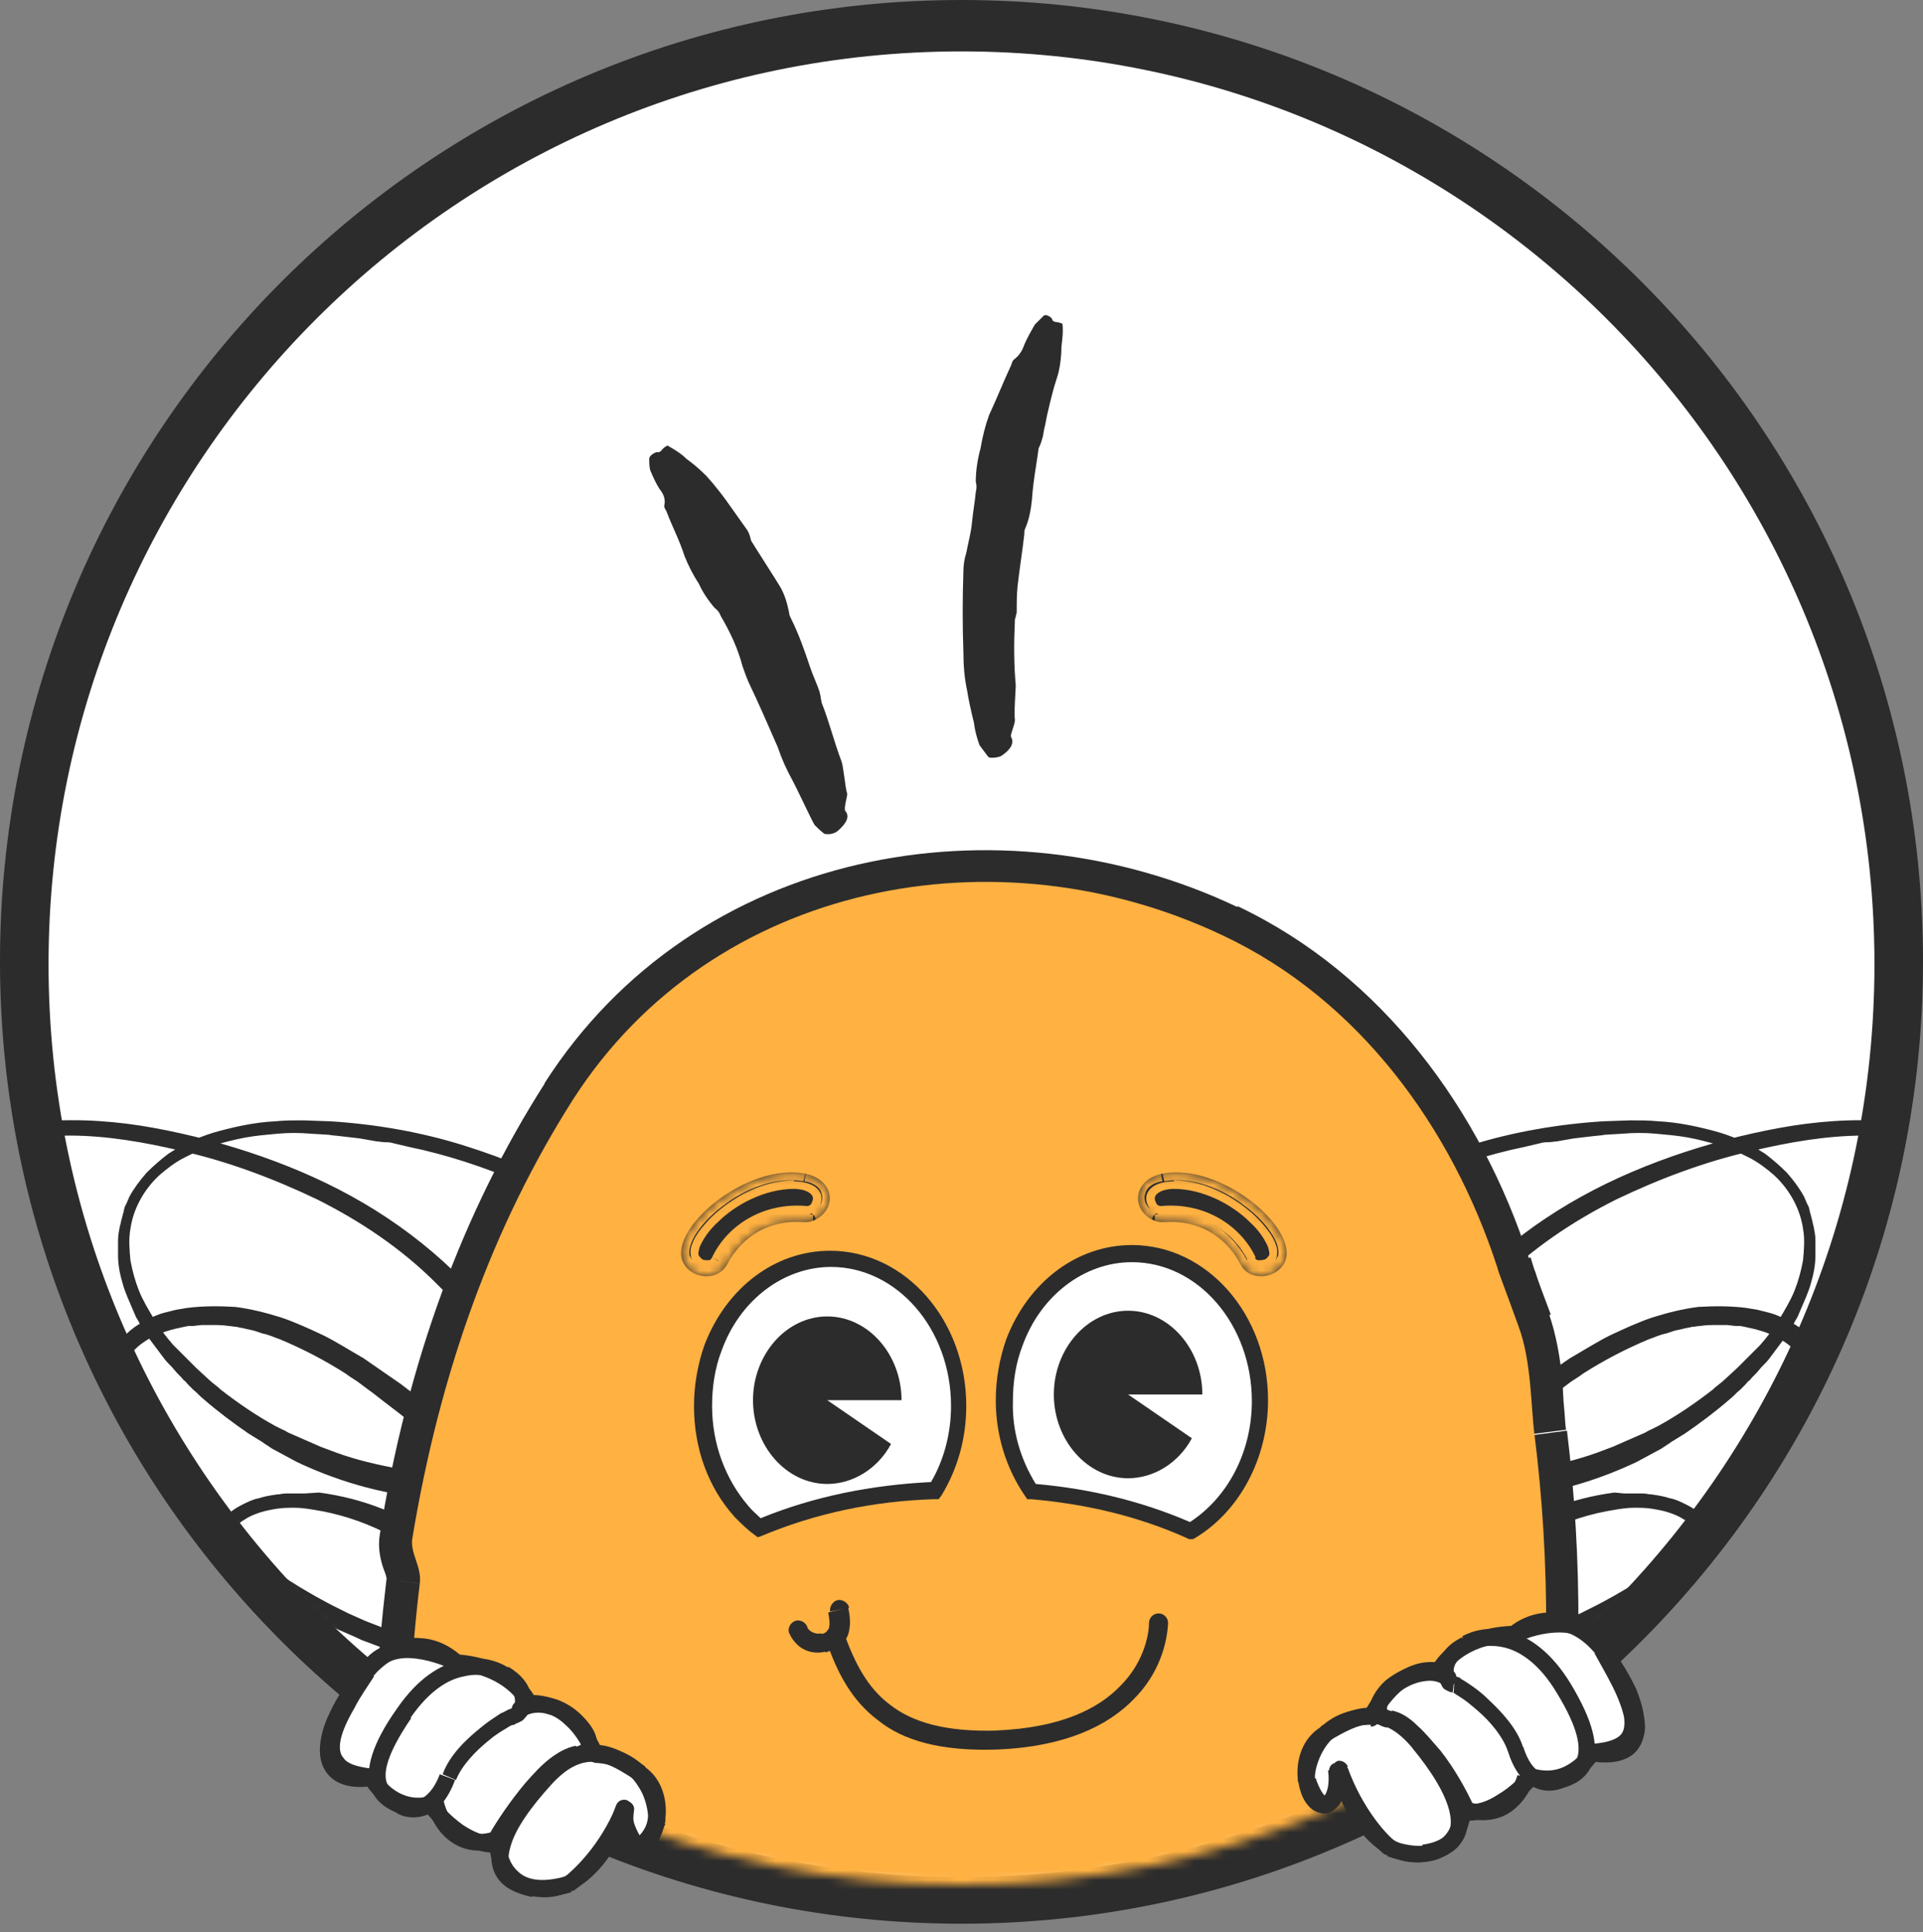 <svg xmlns="http://www.w3.org/2000/svg" width="202" height="203" viewBox="0 0 202 203" fill="none"><rect x="0" y="0" width="202" height="203" fill="#808080" stroke="none"/><path d="M199.833 101C199.833 155.584 155.584 199.833 101 199.833C46.416 199.833 2.167 155.584 2.167 101C2.167 46.416 46.416 2.167 101 2.167C155.584 2.167 199.833 46.416 199.833 101Z" fill="white" stroke="#2C2C2C" stroke-width="4.335"></path><g clip-path="url(#clip0_8787_4677)"><path d="M101 202.1C45.4 202.1 0.1 156.9 0.1 101.2C0.1 45.6 45.4 0.4 101 0.4C156.6 0.4 201.9 45.6 201.9 101.3C201.9 156.8 156.6 202.1 101 202.1ZM101 5.4C48.1 5.4 5.1 48.4 5.1 101.3C5.1 154.2 48.1 197.2 101 197.2C153.9 197.2 196.9 154.2 196.9 101.3C196.9 48.4 153.9 5.4 101 5.4Z" fill="#2C2C2C"></path><mask id="mask0_8787_4677" style="mask-type:luminance" maskUnits="userSpaceOnUse" x="3" y="4" width="196" height="194"><path d="M101 198C154.848 198 198.5 154.572 198.5 101C198.5 47.428 154.848 4 101 4C47.152 4 3.5 47.428 3.5 101C3.5 154.572 47.152 198 101 198Z" fill="white"></path></mask><g mask="url(#mask0_8787_4677)"><mask id="mask1_8787_4677" style="mask-type:luminance" maskUnits="userSpaceOnUse" x="0" y="-1" width="203" height="203"><path d="M202.5 -0.6H0.5V201.9H202.5V-0.6Z" fill="white"></path></mask><g mask="url(#mask1_8787_4677)"><path d="M33.5 156.8C38.1 157.4 42.5 159.1 46.2 161.9C47.1 162.6 48 163.3 48.8 164.2C49.7 165.1 50.5 166.1 51 167.1C51.3 167.7 51.5 168.3 51.7 169C51.8 169.7 51.8 170.5 51.6 171.2C51.4 171.9 51 172.6 50.4 173.1C49.9 173.6 49.2 174 48.5 174.2C47.9 174.4 47.2 174.5 46.5 174.5C45.9 174.5 45.2 174.5 44.6 174.4C44 174.3 43.4 174.2 42.8 174L42.4 173.9L42 173.8L41.2 173.5C40.7 173.3 40.1 173.1 39.6 172.9L38 172.3C37 171.8 35.9 171.4 34.9 170.9C33.9 170.4 32.9 169.8 31.9 169.3C30.9 168.7 30 168.1 29 167.5C28 166.9 27.1 166.2 26.2 165.5C25.8 165.2 25.3 164.8 24.9 164.4C24.7 164.2 24.5 164 24.2 163.9L23.6 163.3L22.9 162.7L22.6 162.4L22.3 162.1L21 160.9C20.2 160 19.3 159.2 18.5 158.3C16.9 156.5 15.4 154.6 14.1 152.6C13.4 151.6 12.8 150.5 12.2 149.4C11.9 148.8 11.7 148.2 11.5 147.6C11.3 147 11.2 146.3 11.1 145.6C11.1 144.9 11.1 144.2 11.3 143.5C11.5 142.8 11.7 142.2 12.1 141.6C12.8 140.5 13.8 139.5 15 138.9C15.7 138.5 16.5 138.1 17.3 137.9C17.7 137.8 18.1 137.7 18.5 137.6L19.7 137.4C21.3 137.2 23 137.2 24.7 137.3C26.3 137.5 27.9 137.9 29.5 138.4C31 138.9 32.5 139.6 34 140.3C35.4 141 36.8 141.9 38.2 142.7C39.5 143.6 40.8 144.5 42.1 145.4C44.6 147.3 47.1 149.3 49.3 151.7C50.4 152.9 51.5 154.1 52.4 155.5C52.9 156.2 53.3 156.9 53.7 157.6C53.9 158 54.1 158.3 54.3 158.7C54.5 159.1 54.6 159.5 54.8 159.8C55.4 161.3 55.9 163 56.1 164.6C56.3 166.3 56.3 168 56.1 169.6C55.6 173 53.8 176.1 51.1 178.2C49.8 179.2 48.3 180.1 46.8 180.7C45.3 181.3 43.7 181.7 42 182C40.4 182.2 38.7 182.3 37.1 182.2C35.5 182.1 33.9 181.9 32.3 181.5C30.7 181.2 29.2 180.8 27.7 180.3C26.9 180.1 26.2 179.8 25.4 179.6C24.7 179.3 23.9 179.1 23.2 178.8C20.2 177.7 17.3 176.5 14.4 175.1C11.5 173.7 8.8 172.2 6.1 170.4C3.4 168.7 0.9 166.8 -1.5 164.7C-3.9 162.6 -6.2 160.4 -8.3 157.9C-8.6 157.6 -8.8 157.3 -9.1 157L-9.8 156.1C-10.3 155.5 -10.8 154.8 -11.2 154.2C-12.1 152.9 -13 151.5 -13.7 150.1C-14.5 148.7 -15.1 147.2 -15.7 145.7C-16.3 144.2 -16.7 142.6 -16.9 141C-17.2 139 -17.3 137 -17 135L-16.9 134.3C-16.9 134 -16.8 133.8 -16.8 133.6L-16.6 132.9C-16.5 132.7 -16.5 132.4 -16.4 132.2C-16.1 131.2 -15.7 130.3 -15.2 129.4C-14.3 127.6 -13 126 -11.6 124.6C-10.2 123.2 -8.6 122 -6.8 121.1C-5.1 120.1 -3.2 119.4 -1.3 118.8C0.6 118.3 2.5 117.9 4.5 117.8C8.4 117.5 12.4 117.8 16.2 118.5C20 119.2 23.8 120.2 27.5 121.5C31.2 122.8 34.8 124.4 38.2 126.4C41.6 128.4 44.8 130.8 47.6 133.5C49 134.9 50.3 136.4 51.5 138C52.1 138.8 52.7 139.6 53.2 140.5C53.5 140.9 53.7 141.3 54 141.8L54.4 142.5C54.5 142.7 54.6 143 54.8 143.2C55.2 144.1 55.6 145.1 55.9 146.1C56.2 147.1 56.4 148.1 56.4 149.2C56.5 150.3 56.4 151.4 56.1 152.4C55.8 153.5 55.3 154.5 54.5 155.4C53.7 156.2 52.7 156.9 51.6 157.2C50.6 157.5 49.5 157.6 48.4 157.6C47.9 157.6 47.4 157.6 46.9 157.6L45.4 157.5L43.9 157.3C43.7 157.3 43.4 157.3 43.2 157.2L42.5 157.1C38.6 156.5 34.8 155.3 31.2 153.6L29.9 152.9C29.5 152.7 29 152.4 28.6 152.2L28 151.8C27.8 151.7 27.6 151.5 27.4 151.4L26.1 150.6C24.5 149.5 22.9 148.3 21.4 147C21 146.7 20.7 146.3 20.3 146L19.8 145.5C19.6 145.3 19.5 145.1 19.3 145C19 144.6 18.6 144.3 18.3 143.9C18 143.5 17.6 143.2 17.3 142.8C16.7 142 16.1 141.2 15.5 140.4C15.2 140 15 139.6 14.7 139.1C14.6 138.9 14.5 138.7 14.3 138.4L14 137.7C13.9 137.5 13.8 137.2 13.7 137C13.6 136.8 13.5 136.5 13.4 136.3C13.2 135.8 13 135.3 12.9 134.9C12.6 133.9 12.4 132.9 12.4 131.9V131.1C12.4 130.8 12.4 130.6 12.4 130.3C12.4 129.8 12.5 129.3 12.6 128.8C12.7 128.5 12.7 128.3 12.8 128L12.9 127.6C12.9 127.5 13 127.4 13 127.2L13.1 126.8L13.3 126.4C13.4 126.2 13.5 125.9 13.6 125.7C14.1 124.8 14.7 124 15.4 123.2C16.1 122.5 16.9 121.8 17.7 121.2C19.4 120.1 21.2 119.3 23.1 118.8C25 118.3 26.9 117.9 28.9 117.8C29.9 117.7 30.9 117.7 31.8 117.7L34.7 117.8C39.4 118.1 44.1 118.9 48.6 120.3C53.1 121.7 57.4 123.5 61.5 125.8C64.7 127.6 67.8 129.7 70.6 132.1C71.2 132.6 71.7 133.1 72.2 133.5L72.6 133.8C72.7 133.9 72.8 134 72.9 134.1L73.5 134.8C73.9 135.2 74.3 135.6 74.6 136C74.9 136.4 75.2 136.8 75.5 137.1C77.1 139.1 76.9 139.3 75.2 137.9C73.5 136.5 70.3 133.5 65.2 130C64.8 129.7 64.4 129.4 64 129.2C63.6 128.9 63.2 128.7 62.7 128.4C62.3 128.1 61.9 127.9 61.4 127.6L60.1 126.9C59.7 126.6 59.2 126.4 58.8 126.2C58.3 126 57.9 125.8 57.4 125.5C56.9 125.3 56.5 125.1 56 124.8C55.5 124.6 55.1 124.4 54.6 124.2C50.8 122.6 46.9 121.3 43 120.5L41.3 120.1C41 120 40.7 120 40.4 120L39.5 119.9L37.8 119.6L36.1 119.4L35.2 119.3C34.9 119.3 34.6 119.2 34.3 119.2L32.6 119.1C31.5 119 30.3 119 29.2 119.1C28.1 119.2 26.9 119.3 25.8 119.5C24.7 119.7 23.6 120 22.5 120.3C21.4 120.6 20.4 121.1 19.4 121.6C18.4 122.1 17.5 122.8 16.7 123.5C15.1 125 14 127 13.7 129.1C13.5 130.2 13.6 131.3 13.7 132.4C13.9 133.5 14.2 134.6 14.6 135.6C15 136.6 15.6 137.6 16.2 138.6C16.8 139.6 17.5 140.5 18.2 141.3C18.4 141.5 18.6 141.7 18.8 141.9C19 142.1 19.2 142.3 19.4 142.5C19.8 142.9 20.2 143.3 20.6 143.7L21.9 144.9C22.3 145.3 22.8 145.6 23.2 146C25 147.4 26.9 148.7 28.9 149.8L29.7 150.2C30 150.3 30.2 150.5 30.5 150.6L32.1 151.3L33.7 152C34.2 152.2 34.8 152.4 35.3 152.6C37.5 153.4 39.7 153.9 41.9 154.3C42.5 154.4 43 154.5 43.6 154.6L45.3 154.8C46.4 154.9 47.6 154.9 48.7 154.9C49.8 154.8 50.8 154.6 51.6 154.2C52.4 153.7 53.1 153 53.4 152.1C53.8 151.1 53.9 150.1 53.9 149.1C53.8 148 53.7 146.9 53.3 145.9C53 144.8 52.5 143.8 52 142.9C51.7 142.4 51.4 141.9 51.1 141.4C50.8 140.9 50.5 140.4 50.2 140C49.5 139.1 48.9 138.2 48.1 137.3C47.7 136.9 47.4 136.4 47 136C46.8 135.8 46.6 135.6 46.4 135.4C46.2 135.2 46 135 45.8 134.8C42.2 131.2 37.9 128.3 33.3 126C28.7 123.8 23.9 122 19 120.9C15.2 120 11.2 119.3 7.3 119.3C5.3 119.3 3.4 119.4 1.5 119.7C-0.4 120 -2.3 120.5 -4.1 121.3C-7.6 122.8 -10.8 125.2 -13 128.3C-14.1 129.9 -14.9 131.6 -15.3 133.5C-15.7 135.4 -15.9 137.3 -15.6 139.2C-15.4 141.1 -14.9 143 -14.3 144.8C-13.6 146.6 -12.8 148.4 -11.7 150.1C-10.7 151.8 -9.6 153.4 -8.3 154.9L-7.4 156C-7.1 156.4 -6.7 156.7 -6.4 157.1L-5.4 158.2L-4.4 159.3C-1.6 162.1 1.5 164.6 4.7 166.9C8 169.1 11.4 171.1 15 172.8C16.3 173.5 17.7 174 19 174.6L21 175.4C21.7 175.7 22.4 175.9 23.1 176.2C23.8 176.5 24.5 176.7 25.2 176.9C25.9 177.1 26.6 177.4 27.3 177.6C28.7 178 30.1 178.4 31.5 178.8C34.3 179.5 37.2 179.8 40 179.6C40.7 179.5 41.4 179.5 42.1 179.3C42.8 179.2 43.5 179 44.1 178.8C45.4 178.4 46.7 177.8 47.9 177.1C49.1 176.4 50.1 175.5 50.9 174.4C51.7 173.3 52.4 172.1 52.8 170.8C53.2 169.5 53.4 168.1 53.4 166.7C53.4 165.3 53.2 163.9 52.8 162.6C52.4 161.2 51.9 159.9 51.2 158.7C50.5 157.4 49.7 156.2 48.8 155.1C47 152.8 44.9 150.8 42.6 149C41.6 148.2 40.5 147.4 39.5 146.6C39 146.2 38.4 145.8 37.9 145.4C37.4 145 36.8 144.7 36.3 144.3C34.1 142.9 31.8 141.7 29.4 140.7C28.8 140.5 28.2 140.2 27.6 140.1C27.3 140 27 139.9 26.7 139.8L25.8 139.6C25.5 139.5 25.2 139.5 24.9 139.4C24.6 139.4 24.3 139.3 24 139.3C23.4 139.2 22.8 139.2 22.1 139.2C21.8 139.2 21.5 139.2 21.2 139.2L20.3 139.3C20.1 139.3 20 139.3 19.8 139.3L19.3 139.4L18.4 139.6C17.2 139.9 16.1 140.3 15.1 141C14.2 141.6 13.4 142.5 13 143.6C12.6 144.6 12.7 145.8 13.1 146.9C13.8 149.2 15.4 151.4 16.9 153.5C20.1 157.7 23.8 161.4 28.1 164.5C30.2 166 32.5 167.4 34.8 168.6C35.4 168.9 36 169.2 36.6 169.5L38.4 170.3L40.2 171C40.8 171.2 41.4 171.4 42.1 171.7C42.3 171.8 42.4 171.8 42.6 171.9L43 172C43.3 172.1 43.6 172.2 43.9 172.2C44.5 172.3 45.1 172.4 45.7 172.4C46.3 172.4 46.8 172.3 47.4 172.2C47.9 172 48.3 171.8 48.6 171.4C48.9 171 49.1 170.5 49.1 170.1C49.1 169.6 49 169 48.8 168.5C48.6 167.9 48.3 167.4 47.9 166.9C47.8 166.8 47.7 166.7 47.6 166.5C47.5 166.4 47.4 166.3 47.3 166.1C47.1 165.9 46.9 165.6 46.7 165.4C42.9 161.8 38.1 159.4 32.9 158.6C32.3 158.5 31.6 158.4 31 158.4C30.4 158.4 29.7 158.4 29.1 158.5C28.5 158.6 27.9 158.7 27.3 158.9C26.7 159.1 26.2 159.3 25.6 159.7C25.1 160 24.7 160.4 24.3 160.9C24.2 161 24.1 161.1 24.1 161.3L23.9 161.7C23.8 161.8 23.8 162 23.8 162.1C23.8 162.2 23.7 162.4 23.7 162.5C23.5 163.6 23.9 164.9 24.4 166C24.6 166.5 24.9 166.9 25.1 167.4C25.4 167.8 25.6 168.3 25.9 168.7C26.5 169.6 27 170.4 27.7 171.3C28.9 172.9 30.3 174.5 31.8 175.9C34.7 178.7 37.9 181.1 41.3 183.2C48 187.3 55.1 190.2 61.8 192.7C64.9 193.8 66.3 194.4 66 194.5C65.7 194.6 63.8 194.1 60.1 193C58.8 192.6 57.5 192.2 56.2 191.7C55.5 191.5 54.9 191.2 54.3 191C53.7 190.8 53 190.5 52.4 190.3C49.8 189.3 47.2 188.2 44.7 186.9C43.4 186.2 42.2 185.6 41 184.9C40.4 184.5 39.8 184.2 39.2 183.8C38.6 183.4 38 183 37.4 182.6C36.2 181.8 35.1 180.9 33.9 180C32.8 179.1 31.7 178.1 30.7 177.1C29 175.4 27.4 173.6 26 171.7C25.7 171.2 25.3 170.7 25 170.2L24.5 169.4L24 168.6C23.3 167.5 22.8 166.4 22.4 165.2C22.2 164.5 22.1 163.9 22.1 163.2C22.1 162.8 22.1 162.5 22.2 162.1C22.2 161.9 22.3 161.7 22.3 161.6C22.3 161.4 22.4 161.3 22.5 161.1C22.8 160.4 23.2 159.8 23.7 159.3C24.2 158.8 24.8 158.4 25.4 158.1C26 157.8 26.6 157.5 27.2 157.4C27.8 157.2 28.4 157.1 29.1 157C29.4 157 29.7 156.9 30 156.9H30.5H31C31.3 156.9 31.6 156.9 32 156.9L33.5 156.8C33.4 156.8 33.4 156.8 33.5 156.8Z" fill="#2C2C2C"></path></g><mask id="mask2_8787_4677" style="mask-type:luminance" maskUnits="userSpaceOnUse" x="0" y="-1" width="203" height="203"><path d="M202.5 -0.6H0.5V201.9H202.5V-0.6Z" fill="white"></path></mask><g mask="url(#mask2_8787_4677)"><path d="M169.6 156.8C165 157.4 160.6 159.1 156.9 161.9C156 162.6 155.1 163.3 154.3 164.2C153.4 165.1 152.6 166.1 152.1 167.1C151.8 167.7 151.6 168.3 151.4 169C151.3 169.7 151.3 170.5 151.5 171.2C151.7 171.9 152.1 172.6 152.7 173.1C153.2 173.6 153.9 174 154.6 174.2C155.2 174.4 155.9 174.5 156.6 174.5C157.2 174.5 157.9 174.5 158.5 174.4C159.1 174.3 159.7 174.2 160.3 174L160.7 173.9L161.1 173.8L161.9 173.5C162.4 173.3 163 173.1 163.5 172.9L165.1 172.3C166.1 171.8 167.2 171.4 168.2 170.9C169.2 170.4 170.2 169.8 171.2 169.3C172.2 168.7 173.1 168.1 174.1 167.5C175.1 166.9 176 166.2 176.9 165.5C177.3 165.2 177.8 164.8 178.2 164.4C178.4 164.2 178.6 164 178.9 163.9L179.5 163.3L180.2 162.7L180.5 162.4L180.8 162.1L182.1 160.9C182.9 160 183.8 159.2 184.6 158.3C186.2 156.5 187.7 154.6 189 152.6C189.7 151.6 190.3 150.5 190.9 149.4C191.2 148.8 191.4 148.2 191.6 147.6C191.8 147 191.9 146.3 192 145.6C192 144.9 192 144.2 191.8 143.5C191.6 142.8 191.4 142.2 191 141.6C190.3 140.5 189.3 139.5 188.1 138.9C187.4 138.5 186.6 138.1 185.8 137.9C185.4 137.8 185 137.7 184.6 137.6L183.4 137.4C181.8 137.2 180.1 137.2 178.4 137.3C176.8 137.5 175.2 137.9 173.6 138.4C172.1 138.9 170.6 139.6 169.1 140.3C167.7 141 166.3 141.9 164.9 142.7C163.6 143.6 162.3 144.5 161 145.4C158.5 147.3 156 149.3 153.8 151.7C152.7 152.9 151.6 154.1 150.7 155.5C150.2 156.2 149.8 156.9 149.4 157.6C149.2 158 149 158.3 148.8 158.7C148.6 159.1 148.5 159.5 148.3 159.8C147.7 161.3 147.2 163 147 164.6C146.8 166.3 146.8 168 147 169.6C147.5 173 149.3 176.1 152 178.2C153.3 179.2 154.8 180.1 156.3 180.7C157.8 181.3 159.4 181.7 161.1 182C162.7 182.2 164.4 182.3 166 182.2C167.6 182.1 169.2 181.9 170.8 181.5C172.4 181.2 173.9 180.8 175.4 180.3C176.2 180.1 176.9 179.8 177.7 179.6C178.4 179.3 179.2 179.1 179.9 178.8C182.9 177.7 185.8 176.5 188.7 175.1C191.6 173.7 194.3 172.2 197 170.4C199.7 168.7 202.2 166.8 204.6 164.7C207 162.6 209.3 160.4 211.4 157.9C211.7 157.6 211.9 157.3 212.2 157L212.9 156.1C213.4 155.5 213.9 154.8 214.3 154.2C215.2 152.9 216.1 151.5 216.8 150.1C217.6 148.7 218.2 147.2 218.8 145.7C219.4 144.2 219.8 142.6 220 141C220.3 139 220.4 137 220.1 135L220 134.3C220 134 219.9 133.8 219.9 133.6L219.7 132.9C219.6 132.7 219.6 132.4 219.5 132.2C219.2 131.2 218.8 130.3 218.3 129.4C217.4 127.6 216.1 126 214.7 124.6C213.3 123.2 211.7 122 209.9 121.1C208.2 120.1 206.3 119.4 204.4 118.8C202.5 118.3 200.6 117.9 198.6 117.8C194.7 117.5 190.7 117.8 186.9 118.5C183.1 119.2 179.3 120.2 175.6 121.5C171.9 122.8 168.3 124.4 164.9 126.4C161.5 128.4 158.3 130.8 155.5 133.5C154.1 134.9 152.8 136.4 151.6 138C151 138.8 150.4 139.6 149.9 140.5C149.6 140.9 149.4 141.3 149.1 141.8L148.7 142.5C148.6 142.7 148.5 143 148.3 143.2C147.9 144.1 147.5 145.1 147.2 146.1C146.9 147.1 146.7 148.1 146.7 149.2C146.6 150.3 146.7 151.4 147 152.4C147.3 153.5 147.8 154.5 148.6 155.4C149.4 156.2 150.4 156.9 151.5 157.2C152.5 157.5 153.6 157.6 154.7 157.6C155.2 157.6 155.7 157.6 156.2 157.6L157.7 157.5L159.2 157.3C159.4 157.3 159.7 157.3 159.9 157.2L160.6 157.1C164.5 156.5 168.3 155.3 171.9 153.6L173.2 152.9C173.6 152.7 174.1 152.4 174.5 152.2L175.1 151.8C175.3 151.7 175.5 151.5 175.7 151.4L177 150.6C178.6 149.5 180.2 148.3 181.7 147C182.1 146.7 182.4 146.3 182.8 146L183.3 145.5C183.5 145.3 183.6 145.1 183.8 145C184.1 144.6 184.5 144.3 184.8 143.9C185.1 143.5 185.5 143.2 185.8 142.8C186.4 142 187 141.2 187.6 140.4C187.9 140 188.1 139.6 188.4 139.1C188.5 138.9 188.6 138.7 188.8 138.4L189.1 137.7C189.2 137.5 189.3 137.2 189.4 137C189.5 136.8 189.6 136.5 189.7 136.3C189.9 135.8 190.1 135.3 190.2 134.9C190.5 133.9 190.7 132.9 190.7 131.9V131.1C190.7 130.8 190.7 130.6 190.7 130.3C190.7 129.8 190.6 129.3 190.5 128.8C190.4 128.5 190.4 128.3 190.3 128L190.2 127.6C190.2 127.5 190.1 127.4 190.1 127.2L190 126.8L189.8 126.4C189.7 126.2 189.6 125.9 189.5 125.7C189 124.8 188.4 124 187.7 123.2C187 122.5 186.2 121.8 185.4 121.2C183.7 120.1 181.9 119.3 180 118.8C178.1 118.3 176.2 117.9 174.2 117.8C173.2 117.7 172.2 117.7 171.3 117.7L168.4 117.8C163.7 118.1 159 118.9 154.5 120.3C150 121.7 145.7 123.5 141.6 125.8C138.4 127.6 135.3 129.7 132.5 132.1C131.9 132.6 131.4 133.1 130.9 133.5L130.5 133.8C130.4 133.9 130.3 134 130.2 134.1L129.6 134.8C129.2 135.2 128.8 135.6 128.5 136C128.2 136.4 127.9 136.8 127.6 137.1C126 139.1 126.2 139.3 127.9 137.9C129.6 136.5 132.8 133.5 137.9 130C138.3 129.7 138.7 129.4 139.1 129.2C139.5 128.9 139.9 128.7 140.4 128.4C140.8 128.1 141.2 127.9 141.7 127.6L143 126.9C143.4 126.6 143.9 126.4 144.3 126.2C144.8 126 145.2 125.8 145.7 125.5C146.2 125.3 146.6 125.1 147.1 124.8C147.6 124.6 148 124.4 148.5 124.2C152.3 122.6 156.2 121.3 160.1 120.5L161.8 120.1C162.1 120 162.4 120 162.7 120L163.6 119.9L165.3 119.6L167 119.4L167.9 119.3C168.2 119.3 168.5 119.2 168.8 119.2L170.5 119.1C171.6 119 172.8 119 173.9 119.1C175 119.2 176.2 119.3 177.3 119.5C178.4 119.7 179.5 120 180.6 120.3C181.7 120.6 182.7 121.1 183.7 121.6C184.7 122.1 185.6 122.8 186.4 123.5C188 125 189.1 127 189.4 129.1C189.6 130.2 189.5 131.3 189.4 132.4C189.2 133.5 188.9 134.6 188.5 135.6C188.1 136.6 187.5 137.6 186.9 138.6C186.3 139.6 185.6 140.5 184.9 141.3C184.7 141.5 184.5 141.7 184.3 141.9C184.1 142.1 183.9 142.3 183.7 142.5C183.3 142.9 182.9 143.3 182.5 143.7L181.2 144.9C180.8 145.3 180.3 145.6 179.9 146C178.1 147.4 176.2 148.7 174.2 149.8L173.4 150.2C173.1 150.3 172.9 150.5 172.6 150.6L171 151.3L169.4 152C168.9 152.2 168.3 152.4 167.8 152.6C165.6 153.4 163.4 153.9 161.2 154.3C160.6 154.4 160.1 154.5 159.5 154.6L157.8 154.8C156.7 154.9 155.5 154.9 154.4 154.9C153.3 154.8 152.3 154.6 151.5 154.2C150.7 153.7 150 153 149.7 152.1C149.3 151.1 149.2 150.1 149.2 149.1C149.3 148 149.4 146.9 149.8 145.9C150.1 144.8 150.6 143.8 151.1 142.9C151.4 142.4 151.7 141.9 152 141.4C152.3 140.9 152.6 140.4 152.9 140C153.6 139.1 154.2 138.2 155 137.3C155.4 136.9 155.7 136.4 156.1 136C156.3 135.8 156.5 135.6 156.7 135.4C156.9 135.2 157.1 135 157.3 134.8C160.9 131.2 165.2 128.3 169.8 126C174.4 123.8 179.2 122 184.1 120.9C187.9 120 191.9 119.3 195.8 119.3C197.8 119.3 199.7 119.4 201.6 119.7C203.5 120 205.4 120.5 207.2 121.3C210.7 122.8 213.9 125.2 216.1 128.3C217.2 129.9 218 131.6 218.4 133.5C218.8 135.4 219 137.3 218.7 139.2C218.5 141.1 218 143 217.4 144.8C216.7 146.6 215.9 148.4 214.8 150.1C213.8 151.8 212.7 153.4 211.4 154.9L210 156C209.7 156.4 209.3 156.7 209 157.1L208 158.2L207 159.3C204.2 162.1 201.1 164.6 197.9 166.9C194.6 169.1 191.2 171.1 187.6 172.8C186.3 173.5 184.9 174 183.6 174.6L181.6 175.4C180.9 175.7 180.2 175.9 179.5 176.2C178.8 176.5 178.1 176.7 177.4 176.9C176.7 177.1 176 177.4 175.3 177.6C173.9 178 172.5 178.4 171.1 178.8C168.3 179.5 165.4 179.8 162.6 179.6C161.9 179.5 161.2 179.5 160.5 179.3C159.8 179.2 159.1 179 158.5 178.8C157.2 178.4 155.9 177.8 154.7 177.1C153.5 176.4 152.5 175.5 151.7 174.4C150.9 173.3 150.2 172.1 149.8 170.8C149.4 169.5 149.2 168.1 149.2 166.7C149.2 165.3 149.4 163.9 149.8 162.6C150.2 161.2 150.7 159.9 151.4 158.7C152.1 157.4 152.9 156.2 153.8 155.1C155.6 152.8 157.7 150.8 160 149C161 148.2 162.1 147.4 163.1 146.6C163.6 146.2 164.2 145.8 164.7 145.4C165.2 145 165.8 144.7 166.3 144.3C168.5 142.9 170.8 141.7 173.2 140.7C173.8 140.5 174.4 140.2 175 140.1C175.3 140 175.6 139.9 175.9 139.8L176.8 139.6C177.1 139.5 177.4 139.5 177.7 139.4C178 139.4 178.3 139.3 178.6 139.3C179.2 139.2 179.8 139.2 180.5 139.2C180.8 139.2 181.1 139.2 181.4 139.2L182.3 139.3C182.5 139.3 182.6 139.3 182.8 139.3L183.3 139.4L184.2 139.6C185.4 139.9 186.5 140.3 187.5 141C188.4 141.6 189.2 142.5 189.6 143.6C190 144.6 189.9 145.8 189.5 146.9C188.8 149.2 187.2 151.4 185.7 153.5C182.5 157.7 178.8 161.4 174.5 164.5C172.4 166 170.1 167.4 167.8 168.6C167.2 168.9 166.6 169.2 166 169.5L164.2 170.3L162.4 171C161.8 171.2 161.2 171.4 160.5 171.7C160.3 171.8 160.2 171.8 160 171.9L159.6 172C159.3 172.1 159 172.2 158.7 172.2C158.1 172.3 157.5 172.4 156.9 172.4C156.3 172.4 155.8 172.3 155.2 172.2C154.7 172 154.3 171.8 154 171.4C153.7 171 153.5 170.5 153.5 170.1C153.5 169.6 153.6 169 153.8 168.5C154 167.9 154.3 167.4 154.7 166.9C154.8 166.8 154.9 166.7 155 166.5C155.1 166.4 155.2 166.3 155.3 166.1C155.5 165.9 155.7 165.6 155.9 165.4C159.7 161.8 164.5 159.4 169.7 158.6C170.3 158.5 171 158.4 171.6 158.4C172.2 158.4 172.9 158.4 173.5 158.5C174.1 158.6 174.7 158.7 175.3 158.9C175.9 159.1 176.4 159.3 177 159.7C177.5 160 177.9 160.4 178.3 160.9C178.4 161 178.5 161.1 178.5 161.3L178.7 161.7C178.8 161.8 178.8 162 178.8 162.1C178.8 162.2 178.9 162.4 178.9 162.5C179.1 163.6 178.7 164.9 178.2 166C178 166.5 177.7 166.9 177.5 167.4C177.2 167.8 177 168.3 176.7 168.7C176.1 169.6 175.6 170.4 174.9 171.3C173.7 172.9 172.3 174.5 170.8 175.9C167.9 178.7 164.7 181.1 161.3 183.2C154.6 187.3 147.5 190.2 140.8 192.7C137.7 193.8 136.3 194.4 136.6 194.5C136.9 194.6 138.8 194.1 142.5 193C143.8 192.6 145.1 192.2 146.4 191.7C147.1 191.5 147.7 191.2 148.3 191C148.9 190.8 149.6 190.5 150.2 190.3C152.8 189.3 155.4 188.2 157.9 186.9C159.2 186.2 160.4 185.6 161.6 184.9C162.2 184.5 162.8 184.2 163.4 183.8C164 183.4 164.6 183 165.2 182.6C166.4 181.8 167.5 180.9 168.7 180C169.8 179.1 170.9 178.1 171.9 177.1C173.6 175.4 175.2 173.6 176.6 171.7C176.9 171.2 177.3 170.7 177.6 170.2L178.1 169.4L178.6 168.6C179.3 167.5 179.8 166.4 180.2 165.2C180.4 164.5 180.5 163.9 180.5 163.2C180.5 162.8 180.5 162.5 180.4 162.1C180.4 161.9 180.3 161.7 180.3 161.6C180.3 161.4 180.2 161.3 180.1 161.1C179.8 160.4 179.4 159.8 178.9 159.3C178.4 158.8 177.8 158.4 177.2 158.1C176.6 157.8 176 157.5 175.4 157.4C174.8 157.2 174.2 157.1 173.5 157C173.2 157 172.9 156.9 172.6 156.9H172.1H171.6C171.3 156.9 171 156.9 170.6 156.9L169.6 156.8C169.7 156.8 169.7 156.8 169.6 156.8Z" fill="#2C2C2C"></path></g><mask id="mask3_8787_4677" style="mask-type:luminance" maskUnits="userSpaceOnUse" x="0" y="-1" width="203" height="203"><path d="M202.5 -0.6H0.5V201.9H202.5V-0.6Z" fill="white"></path></mask><g mask="url(#mask3_8787_4677)"><path d="M154 134.3C154.1 134.6 154.9 136.7 156.3 140.5L162.9 138.1C162.2 136.2 161.6 134.7 161.3 133.7C161.1 133.2 161 132.8 160.9 132.5C160.8 132.2 160.8 132.1 160.8 132.1L154 134.3ZM127 101.5C140.1 107.7 149.4 120.2 153.9 134.3L160.6 132.2C155.6 116.7 145.2 102.4 130 95.2L127 101.5ZM63.1 117.5C76.6 96.3 104.5 90.9 127 101.6L130 95.3C105 83.4 73 89.1 57.2 113.8L63.1 117.5ZM46.8 162.3C49.6 145.1 55.1 130.1 63.2 117.5L57.3 113.7C48.6 127.3 42.8 143.1 39.9 161.2L46.8 162.3ZM47.6 166.8C47.8 165 47.3 163.5 47 162.8C46.7 161.9 46.8 162 46.8 162.3L39.9 161.2C39.6 163 40.2 164.6 40.4 165.1C40.7 165.9 40.6 166 40.6 165.9L47.6 166.8ZM46.9 184C46.4 180.8 46.5 175.1 47.5 166.8L40.6 165.9C39.6 174.3 39.3 180.8 40 185.1L46.9 184ZM48.9 199.6C48.4 197.6 48.1 195.2 47.8 192.4C47.6 189.8 47.3 186.8 46.9 184L40 185.2C40.4 187.7 40.6 190.3 40.9 193.1C41.2 195.8 41.5 198.7 42.1 201.4L48.9 199.6ZM64.1 226.7C56.6 217.1 51.8 210.5 48.9 199.6L42.1 201.4C45.3 213.9 51 221.4 58.5 231.1L64.1 226.7ZM79.4 235.1C73.2 233.3 67.5 231 64.1 226.7L58.6 231C63.5 237.3 71.2 240.1 77.5 241.9L79.4 235.1ZM81 236C80.5 235.6 79.9 235.3 79.4 235.1L77.4 241.8C77.1 241.7 76.8 241.6 76.5 241.3L81 236ZM82.1 237.4C81.8 236.8 81.4 236.4 81 236L76.5 241.3C76.3 241.1 76.1 240.8 75.9 240.5L82.1 237.4ZM82.6 239.1C82.6 238.6 82.4 237.9 82.1 237.4L75.9 240.6C75.7 240.2 75.6 239.9 75.6 239.6L82.6 239.1ZM82.3 240.8C82.5 240.3 82.6 239.7 82.6 239.1L75.6 239.4C75.6 239.1 75.6 238.8 75.7 238.4L82.3 240.8ZM72.1 266.6C75.8 258.1 79.2 249.5 82.3 240.9L75.7 238.5C72.6 247.1 69.2 255.5 65.6 263.9L72.1 266.6ZM72.3 266.7C72 266.8 71.7 266.8 71.5 266.8C71.3 266.8 71.2 266.8 71.1 266.8C71.1 266.8 71.1 266.8 71.2 266.8C71.3 266.9 71.4 266.9 71.5 267.1C71.6 267.2 71.6 267.2 71.6 267.3C71.6 267.4 71.7 267.4 71.7 267.5C71.7 267.6 71.7 267.7 71.7 267.6C71.7 267.6 71.7 267.5 71.7 267.3C71.7 267.1 71.8 266.9 71.9 266.6L65.5 263.8C64.5 266 64 269.1 66 271.5C67.9 273.9 71 274 73.4 273.6L72.3 266.7ZM141.8 228.9C124.1 249.9 100.2 261.6 72.2 266.7L73.4 273.6C102.6 268.3 128.1 255.9 147.1 233.4L141.8 228.9ZM157.7 151.2C159.3 163.7 159.5 178.3 157.2 192.2C154.9 206.1 150.1 219.2 141.8 228.9L147.1 233.4C156.4 222.4 161.6 208 164 193.3C166.4 178.6 166.2 163.3 164.6 150.3L157.7 151.2ZM156.2 140.5C156.7 141.9 157 143.7 157.2 145.7C157.3 146.7 157.4 147.6 157.4 148.5C157.5 149.4 157.5 150.3 157.6 151.1L164.5 150.2C164.4 149.6 164.4 148.8 164.3 147.9C164.2 147 164.2 146 164.1 144.9C163.9 142.8 163.5 140.3 162.7 138L156.2 140.5Z" fill="#2C2C2C"></path></g><mask id="mask4_8787_4677" style="mask-type:luminance" maskUnits="userSpaceOnUse" x="0" y="-1" width="203" height="203"><path d="M202.5 -0.6H0.5V201.9H202.5V-0.6Z" fill="white"></path></mask><g mask="url(#mask4_8787_4677)"><path d="M159.5 139.3C160.9 143 160.8 147.9 161.2 150.8C164.4 176.4 162.1 210.5 144.5 231.2C126.1 252.9 101.5 265 72.9 270.2C69 270.9 67.3 268.9 68.9 265.3C72.5 256.9 75.9 248.4 79 239.7C79 239.6 79.1 239.5 79.1 239.3C79.1 239.2 79.1 239 79 238.9C78.9 238.8 78.9 238.7 78.8 238.6C78.7 238.5 78.6 238.5 78.5 238.4C72.3 236.6 65.5 234.1 61.4 228.8C53.9 219.2 48.6 212.1 45.6 200.4C44.4 195.7 44.4 189.8 43.5 184.5C42.9 180.7 43.1 174.7 44.1 166.3C44.3 164.6 43.1 163.2 43.3 161.7C46.2 144.1 51.8 128.7 60.2 115.5C74.9 92.6 104.8 87 128.5 98.3C142.7 105 152.5 118.4 157.3 133.2C157.3 133.4 158.1 135.4 159.5 139.3Z" fill="#FFB142"></path></g><mask id="mask5_8787_4677" style="mask-type:luminance" maskUnits="userSpaceOnUse" x="0" y="-1" width="203" height="203"><path d="M202.5 -0.6H0.5V201.9H202.5V-0.6Z" fill="white"></path></mask><g mask="url(#mask5_8787_4677)"><path d="M88.8 85.2C89.3 85.8 88.9 86.5 88 87.3C87.6 87.6 87.1 87.7 86.6 87.6C86.2 87.3 85.9 87 85.6 86.7C85.4 86.5 83.8 83 83.2 81.9C82.6 80.8 82.1 79.7 81.7 78.5C80.7 76.2 79.7 73.9 78.6 71.6C78.4 71.1 78.2 70.6 78 70C77.5 68.1 76.7 66.4 75.7 64.7C75.6 64.4 75.4 64.1 75.1 63.9C74.4 63.1 73.8 62.2 73.4 61.3C72.8 60.4 72.3 59.4 71.9 58.4C71.4 56.8 70.6 55.3 70 53.7C69.9 53.5 69.7 53.3 69.8 53C69.9 52.4 69.7 51.9 69.3 51.4C68.9 50.8 68.6 50.1 68.3 49.4C68.2 49 68.2 48.6 68.2 48.2C68.2 47.8 68.9 47.5 69 47.5C69.4 47.6 69.5 47.2 69.8 47C69.9 46.9 70 46.9 70.1 46.8C70.8 47.2 71.5 47.6 72.1 48.2C72.8 48.7 73.5 49.3 74.2 50L74.9 50.8C75.3 51.3 75.8 51.9 76.3 52.6L78.5 55.7C78.7 56 78.8 56.4 78.9 56.8C79 57 81.7 61.2 81.8 61.4C82.4 62.3 82.7 63.4 82.9 64.4C82.9 64.6 83 64.8 83.1 65C83.9 66.6 84.5 68.3 85.1 70.1C85.4 71 85.8 71.8 86.1 72.7C86.1 72.9 86.2 73 86.2 73.2C86.2 73.4 86.3 73.6 86.3 73.8C87.1 75.8 87.6 77.9 88.4 80C88.6 80.5 88.8 82.9 89 83.4C89 83.7 88.6 85 88.8 85.2Z" fill="#2C2C2C"></path></g><mask id="mask6_8787_4677" style="mask-type:luminance" maskUnits="userSpaceOnUse" x="0" y="-1" width="203" height="203"><path d="M202.5 -0.6H0.5V201.9H202.5V-0.6Z" fill="white"></path></mask><g mask="url(#mask6_8787_4677)"><path d="M106.2 77.4C106.6 78.1 106.1 78.8 105.2 79.4C104.9 79.6 103.9 79.7 103.8 79.5C103.5 79.1 103.2 78.7 102.9 78.3C102.6 77.5 102.4 76.7 102.3 75.9C102 74.7 101.7 73.3 101.6 72.6C101.3 71.2 101.2 69.9 101.2 68.5C101.1 65.7 101.1 62.9 101.2 60C101.2 59.4 101.3 58.7 101.5 58.1C101.7 57 102 56 102.1 54.9C102.2 53.8 102.4 52.8 102.5 51.7C102.6 51.3 102.6 51 102.5 50.6C102.5 49.4 102.7 48.2 103 47.1C103.2 45.9 103.5 44.7 103.9 43.6C104.7 41.9 105.4 40.1 106.2 38.4C106.3 38.2 106.3 37.9 106.6 37.7C107.1 37.3 107.4 36.8 107.6 36.2C107.9 35.5 108.3 34.8 108.7 34.1C109 33.8 109.3 33.5 109.6 33.2C109.9 32.9 110.5 33.4 110.5 33.5C110.6 33.9 111 33.8 111.3 33.9C111.4 33.9 111.5 34 111.6 34C111.7 34.8 111.6 35.6 111.5 36.4C111.5 37.3 111.4 38.2 111.2 39.1C111.2 39.1 111.1 39.5 110.9 40.1C110.7 40.7 110.5 41.5 110.3 42.3C110.1 43.1 109.9 44 109.8 44.6C109.6 45.3 109.6 45.8 109.5 46C109.4 46.4 109.3 46.7 109.1 47.1C109.1 47.2 108.9 48.5 108.7 49.8C108.5 51.1 108.4 52.4 108.4 52.5C108.3 53.5 108.1 54.6 107.7 55.5C107.6 55.7 107.6 55.9 107.6 56.1C107.4 57.9 107.1 59.7 106.9 61.5C106.8 62.4 106.8 63.3 106.8 64.3C106.8 64.5 106.7 64.6 106.7 64.8C106.6 65 106.6 65.2 106.6 65.4C106.5 67.6 106.5 69.8 106.7 72C106.7 72.5 106.5 74.9 106.6 75.5C106.7 76 106.1 77.1 106.2 77.4Z" fill="#2C2C2C"></path></g><mask id="mask7_8787_4677" style="mask-type:luminance" maskUnits="userSpaceOnUse" x="0" y="-1" width="203" height="203"><path d="M202.5 -0.6H0.5V201.9H202.5V-0.6Z" fill="white"></path></mask><g mask="url(#mask7_8787_4677)"><path d="M100.8 147.7C100.8 151 99.9 154.1 98.4 156.6C92 156.8 85.7 158.1 79.9 160.5C79.2 160 78.6 159.4 78.1 158.8C75.6 156 74 152.1 74 147.7C74 145.5 74.4 143.5 75.1 141.6C77.2 136.1 81.9 132.2 87.5 132.2C94.7 132.2 100.8 139.1 100.8 147.7Z" fill="white"></path></g><mask id="mask8_8787_4677" style="mask-type:luminance" maskUnits="userSpaceOnUse" x="0" y="-1" width="203" height="203"><path d="M202.5 -0.6H0.5V201.9H202.5V-0.6Z" fill="white"></path></mask><g mask="url(#mask8_8787_4677)"><path d="M87.3 133.1C82.3 133.1 77.7 136.6 75.8 141.9C75.1 143.7 74.8 145.7 74.8 147.7C74.8 151.7 76.2 155.4 78.6 158.2C79 158.7 79.5 159.1 79.9 159.5C85.5 157.2 91.6 156 97.8 155.7C99.2 153.3 99.9 150.5 99.9 147.7C99.9 139.6 94.2 133.1 87.3 133.1ZM79.6 161.5L79.2 161.2C78.5 160.7 77.8 160 77.2 159.4C74.4 156.3 72.9 152.2 72.9 147.7C72.9 145.5 73.3 143.3 74 141.3C76.3 135.3 81.4 131.4 87.2 131.4C95.1 131.4 101.5 138.7 101.5 147.7C101.5 151.1 100.6 154.3 98.9 157.1L98.6 157.5H98.1C91.7 157.7 85.6 159 79.9 161.4L79.6 161.5Z" fill="#2C2C2C"></path></g><mask id="mask9_8787_4677" style="mask-type:luminance" maskUnits="userSpaceOnUse" x="0" y="-1" width="203" height="203"><path d="M202.5 -0.6H0.5V201.9H202.5V-0.6Z" fill="white"></path></mask><g mask="url(#mask9_8787_4677)"><path d="M86.9 147.1L93.6 151.7C92.2 154.3 89.6 155.9 86.9 155.9C82.6 155.9 79.1 151.9 79.1 147.1C79.1 142.3 82.6 138.3 86.9 138.3C91.2 138.3 94.7 142.3 94.7 147.1H86.9Z" fill="#2C2C2C"></path></g><mask id="mask10_8787_4677" style="mask-type:luminance" maskUnits="userSpaceOnUse" x="0" y="-1" width="203" height="203"><path d="M202.5 -0.6H0.5V201.9H202.5V-0.6Z" fill="white"></path></mask><g mask="url(#mask10_8787_4677)"><path d="M132.3 147.1C132.3 153.1 129.3 158.3 125 160.8C119.7 158.5 114 157.1 108.3 156.7C106.5 154.1 105.4 150.7 105.4 147.1C105.4 144.9 105.8 142.9 106.5 141C108.6 135.5 113.3 131.6 118.9 131.6C126.3 131.6 132.3 138.5 132.3 147.1Z" fill="white"></path></g><mask id="mask11_8787_4677" style="mask-type:luminance" maskUnits="userSpaceOnUse" x="0" y="-1" width="203" height="203"><path d="M202.5 -0.6H0.5V201.9H202.5V-0.6Z" fill="white"></path></mask><g mask="url(#mask11_8787_4677)"><path d="M108.8 155.9C114.5 156.4 119.9 157.7 125 159.9C129 157.3 131.5 152.5 131.5 147.2C131.5 139.2 125.9 132.6 118.9 132.6C113.9 132.6 109.3 136.1 107.4 141.4C106.7 143.2 106.4 145.2 106.4 147.2C106.3 150.3 107.2 153.3 108.8 155.9ZM125.3 161.7H124.9L124.7 161.6C119.6 159.3 114.1 158 108.3 157.5H107.9L107.7 157.2C105.7 154.3 104.6 150.8 104.6 147.1C104.6 144.9 105 142.7 105.7 140.7C108 134.7 113.1 130.8 118.9 130.8C126.8 130.8 133.2 138.1 133.2 147.1C133.2 153.2 130.2 158.8 125.5 161.6L125.3 161.7Z" fill="#2C2C2C"></path></g><mask id="mask12_8787_4677" style="mask-type:luminance" maskUnits="userSpaceOnUse" x="0" y="-1" width="203" height="203"><path d="M202.5 -0.6H0.5V201.9H202.5V-0.6Z" fill="white"></path></mask><g mask="url(#mask12_8787_4677)"><path d="M118.5 146.5L125.2 151.1C123.8 153.7 121.2 155.3 118.5 155.3C114.2 155.3 110.7 151.3 110.7 146.5C110.7 141.7 114.2 137.7 118.5 137.7C122.8 137.7 126.3 141.7 126.3 146.5H118.5Z" fill="#2C2C2C"></path></g><mask id="mask13_8787_4677" style="mask-type:luminance" maskUnits="userSpaceOnUse" x="0" y="-1" width="203" height="203"><path d="M202.5 -0.6H0.5V201.9H202.5V-0.6Z" fill="white"></path></mask><g mask="url(#mask13_8787_4677)"><path d="M71.7 132.5C70.3 129 78.5 122.1 84.6 123.3C87.4 123.9 87.8 126.4 86.3 127.7C85.4 128.5 84.5 128.4 84.5 128.4C80.9 128.1 78 129.8 76.4 132.8C75.4 134.7 72.5 134.4 71.7 132.5Z" fill="#2C2C2C"></path></g><mask id="mask14_8787_4677" style="mask-type:luminance" maskUnits="userSpaceOnUse" x="0" y="-1" width="203" height="203"><path d="M202.5 -0.6H0.5V201.9H202.5V-0.6Z" fill="white"></path></mask><g mask="url(#mask14_8787_4677)"><mask id="mask15_8787_4677" style="mask-type:luminance" maskUnits="userSpaceOnUse" x="71" y="123" width="17" height="12"><path d="M71.7 132.5C70.3 129 78.5 122.1 84.6 123.3C87.4 123.9 87.8 126.4 86.3 127.7C85.4 128.5 84.5 128.4 84.5 128.4C80.9 128.1 78 129.8 76.4 132.8C75.4 134.7 72.5 134.4 71.7 132.5Z" fill="white"></path></mask><g mask="url(#mask15_8787_4677)"><path d="M86.9 128.3C87.8 127.4 88.2 126.1 87.9 124.9C87.5 123.7 86.4 122.7 84.8 122.4L84.5 124.1C85.7 124.3 86.2 124.9 86.3 125.4C86.5 125.9 86.3 126.6 85.8 127L86.9 128.3ZM83.7 128.4C83.7 128.7 83.8 128.9 83.9 129C84 129.1 84.1 129.1 84.1 129.2C84.2 129.2 84.2 129.3 84.3 129.3C84.4 129.3 84.4 129.3 84.4 129.3H84.5H84.6C84.7 129.3 84.7 129.3 84.8 129.3C85 129.3 85.2 129.3 85.4 129.2C85.9 129.1 86.5 128.9 87.1 128.3L85.9 127C85.6 127.3 85.3 127.4 85.1 127.4C85 127.4 84.9 127.4 84.9 127.4C84.9 127.4 84.9 127.4 85 127.4H85.1C85.1 127.4 85.2 127.4 85.3 127.5C85.3 127.5 85.4 127.6 85.5 127.7C85.6 127.8 85.7 128 85.7 128.3H83.7V128.4ZM77.1 133.2C78.6 130.5 81.1 128.9 84.4 129.2L84.6 127.5C80.6 127.1 77.4 129.1 75.6 132.4L77.1 133.2ZM70.9 132.8C71.4 134.1 72.7 134.8 73.9 134.9C75.1 135 76.5 134.5 77.2 133.1L75.6 132.3C75.3 132.9 74.7 133.2 74 133.1C73.3 133 72.7 132.6 72.5 132L70.9 132.8ZM84.8 122.4C81.4 121.7 77.6 123.3 74.8 125.4C73.4 126.5 72.3 127.7 71.5 128.9C70.8 130.1 70.4 131.5 70.9 132.7L72.5 132.1C72.3 131.6 72.4 130.8 73 129.8C73.6 128.8 74.6 127.7 75.8 126.8C78.3 124.8 81.6 123.6 84.4 124.1L84.8 122.4ZM84.5 128.4H85.4V127.6L84.6 127.5L84.5 128.4ZM83.3 124.9C84.2 124.9 84.7 125.1 85 125.3C85.3 125.5 85.4 125.7 85.4 125.9C85.4 126.1 85.3 126.3 85.2 126.5C85 126.7 84.9 126.7 84.7 126.7L84.6 127.6C85.1 127.6 85.5 127.4 85.8 127.1C86.1 126.8 86.3 126.3 86.3 125.9C86.3 125.4 86 124.9 85.5 124.6C85 124.3 84.3 124.1 83.3 124.1V124.9ZM73.8 132.3C73.6 132.2 73.5 132 73.4 131.9C73.3 131.7 73.4 131.4 73.5 131C73.8 130.3 74.4 129.3 75.4 128.4C77.3 126.5 80.4 124.9 83.4 124.9V124C80.1 124 76.9 125.8 74.8 127.8C73.8 128.8 73 129.8 72.7 130.7C72.5 131.2 72.5 131.6 72.6 132.1C72.7 132.5 73 132.9 73.5 133.1L73.8 132.3ZM74.8 132.1C74.7 132.3 74.6 132.4 74.4 132.4C74.2 132.4 74 132.4 73.7 132.3L73.3 133.1C73.7 133.3 74.1 133.3 74.5 133.3C74.9 133.2 75.3 133 75.5 132.5L74.8 132.1ZM84.7 126.7C80.2 126.3 76.4 128.7 74.8 132.1L75.6 132.5C77 129.5 80.4 127.2 84.6 127.6L84.7 126.7Z" fill="#FFB142"></path></g></g><mask id="mask16_8787_4677" style="mask-type:luminance" maskUnits="userSpaceOnUse" x="0" y="-1" width="203" height="203"><path d="M202.5 -0.6H0.5V201.9H202.5V-0.6Z" fill="white"></path></mask><g mask="url(#mask16_8787_4677)"><path d="M135 132.5C136.4 129 128.2 122.1 122.1 123.3C119.3 123.9 118.9 126.4 120.4 127.7C121.3 128.5 122.2 128.4 122.2 128.4C125.8 128.1 128.7 129.8 130.3 132.8C131.2 134.7 134.2 134.4 135 132.5Z" fill="#2C2C2C"></path></g><mask id="mask17_8787_4677" style="mask-type:luminance" maskUnits="userSpaceOnUse" x="0" y="-1" width="203" height="203"><path d="M202.5 -0.6H0.5V201.9H202.5V-0.6Z" fill="white"></path></mask><g mask="url(#mask17_8787_4677)"><mask id="mask18_8787_4677" style="mask-type:luminance" maskUnits="userSpaceOnUse" x="119" y="123" width="17" height="12"><path d="M135 132.5C136.4 129 128.2 122.1 122.1 123.3C119.3 123.9 118.9 126.4 120.4 127.7C121.3 128.5 122.2 128.4 122.2 128.4C125.8 128.1 128.7 129.8 130.3 132.8C131.2 134.7 134.2 134.4 135 132.5Z" fill="white"></path></mask><g mask="url(#mask18_8787_4677)"><path d="M119.7 128.3C118.8 127.4 118.4 126.1 118.7 124.9C119.1 123.7 120.2 122.7 121.8 122.4L122.1 124.1C120.9 124.3 120.4 124.9 120.3 125.4C120.1 125.9 120.3 126.6 120.8 127L119.7 128.3ZM123 128.4C123 128.7 122.9 128.9 122.8 129C122.7 129.1 122.6 129.1 122.6 129.2C122.5 129.2 122.5 129.3 122.4 129.3C122.3 129.3 122.3 129.3 122.3 129.3H122.2H122.1C122 129.3 122 129.3 121.9 129.3C121.7 129.3 121.5 129.3 121.3 129.2C120.8 129.1 120.2 128.9 119.6 128.3L120.8 127C121.1 127.3 121.4 127.4 121.6 127.4C121.7 127.4 121.8 127.4 121.8 127.4C121.8 127.4 121.8 127.4 121.7 127.4H121.6C121.6 127.4 121.5 127.4 121.4 127.5C121.4 127.5 121.3 127.6 121.2 127.7C121.1 127.8 121 128 121 128.3H123V128.4ZM129.5 133.2C128 130.5 125.5 128.9 122.2 129.2L122 127.5C126 127.1 129.2 129.1 131 132.4L129.5 133.2ZM135.8 132.8C135.3 134.1 134 134.8 132.8 134.9C131.6 135 130.2 134.5 129.5 133.1L131.1 132.3C131.4 132.9 132 133.2 132.7 133.1C133.4 133 134 132.6 134.2 132L135.8 132.8ZM121.9 122.4C125.3 121.7 129.1 123.3 131.9 125.4C133.3 126.5 134.4 127.7 135.2 128.9C135.9 130.1 136.3 131.5 135.8 132.7L134.2 132.1C134.4 131.6 134.3 130.8 133.7 129.8C133.1 128.8 132.1 127.7 130.9 126.8C128.4 124.8 125.1 123.6 122.3 124.1L121.9 122.4ZM122.2 128.4H121.3V127.6L122.1 127.5L122.2 128.4ZM123.4 124.9C122.5 124.9 122 125.1 121.7 125.3C121.4 125.5 121.3 125.7 121.3 125.9C121.3 126.1 121.4 126.3 121.5 126.5C121.7 126.7 121.8 126.7 122 126.7L122.1 127.6C121.6 127.6 121.2 127.4 120.9 127.1C120.6 126.8 120.4 126.3 120.4 125.9C120.4 125.4 120.7 124.9 121.2 124.6C121.7 124.3 122.4 124.1 123.4 124.1V124.9ZM132.9 132.3C133.1 132.2 133.2 132 133.3 131.9C133.4 131.7 133.3 131.4 133.2 131C132.9 130.3 132.3 129.3 131.3 128.4C129.4 126.5 126.3 124.9 123.3 124.9V124C126.6 124 129.8 125.8 131.9 127.8C132.9 128.8 133.7 129.8 134 130.7C134.2 131.2 134.2 131.6 134.1 132.1C134 132.5 133.7 132.9 133.2 133.1L132.9 132.3ZM131.8 132.1C131.9 132.3 132 132.4 132.2 132.4C132.4 132.4 132.6 132.4 132.9 132.3L133.3 133.1C132.9 133.3 132.5 133.3 132.1 133.3C131.7 133.2 131.3 133 131.1 132.5L131.8 132.1ZM122 126.7C126.5 126.3 130.3 128.7 131.9 132.1L131.1 132.5C129.7 129.5 126.3 127.2 122.1 127.6L122 126.7Z" fill="#FFB142"></path></g></g><mask id="mask19_8787_4677" style="mask-type:luminance" maskUnits="userSpaceOnUse" x="0" y="-1" width="203" height="203"><path d="M202.5 -0.6H0.5V201.9H202.5V-0.6Z" fill="white"></path></mask><g mask="url(#mask19_8787_4677)"><path d="M104.8 183.8C98.9 184 94.9 182.9 92.2 180.7C89.4 178.6 87.9 175.6 86.8 172.4L88.7 171.7C89.8 174.7 91.1 177.3 93.5 179.1C95.8 180.9 99.3 182 104.9 181.8L104.8 183.8ZM122.7 170.5C122.6 172.6 121.8 175.8 119.1 178.5C116.4 181.3 111.9 183.5 104.8 183.8L104.7 181.8C111.5 181.5 115.4 179.5 117.7 177.1C120 174.8 120.7 172 120.7 170.4L122.7 170.5ZM86.7 172.5C86.5 172 86.8 171.4 87.3 171.2C87.8 171 88.4 171.3 88.6 171.8L86.7 172.5ZM120.7 170.5C120.7 169.9 121.2 169.5 121.7 169.5C122.3 169.5 122.7 170 122.7 170.5H120.7Z" fill="#2C2C2C"></path></g><mask id="mask20_8787_4677" style="mask-type:luminance" maskUnits="userSpaceOnUse" x="0" y="-1" width="203" height="203"><path d="M202.5 -0.6H0.5V201.9H202.5V-0.6Z" fill="white"></path></mask><g mask="url(#mask20_8787_4677)"><path d="M86.8 173.5C85.6 173.8 84.7 173.5 84 173C83.4 172.5 83 171.9 82.9 171.5L84.8 170.9C84.8 171 84.9 171.2 85.2 171.4C85.4 171.5 85.7 171.7 86.3 171.6L86.8 173.5ZM89.1 168.9C89.2 169.4 89.4 170.3 89.2 171.3C89.1 171.8 88.9 172.3 88.4 172.7C88 173.1 87.4 173.4 86.7 173.6L86.2 171.7C86.6 171.6 86.8 171.5 86.9 171.3C87 171.2 87.1 171.1 87.1 170.9C87.2 170.5 87.1 170 87 169.4L89.1 168.9ZM82.9 171.6C82.7 171.1 83 170.5 83.5 170.3C84 170.1 84.6 170.4 84.8 170.9L82.9 171.6ZM87.2 169.3C87.1 168.8 87.5 168.2 88 168.1C88.5 168 89.1 168.4 89.2 168.9L87.2 169.3Z" fill="#2C2C2C"></path></g></g><path d="M168.3 173.1C166.3 169.5 161.3 170.7 159.1 171.7C154.2 171.8 151.8 174.3 151.2 175.6C147.5 174.9 144.8 178.6 144 180.4C138.8 180.3 137.3 184.7 137.2 186.9C139 191.8 140.4 188.4 140.8 186C142.3 190.3 144.9 193.1 146 194C151.8 196 153.5 192.3 153.6 190.2C156.5 190.7 159.6 188 160.7 186.6C164.1 187.7 166.5 185.2 167.3 183.9C174.6 183.7 170.8 177.6 168.3 173.1Z" fill="white"></path><path d="M150.4 175.2C151.1 173.6 153.9 170.9 159.1 170.8V172.5C154.5 172.6 152.4 174.9 152 175.9L150.4 175.2ZM143.2 180.1C143.7 179.1 144.6 177.6 146 176.4C147.4 175.2 149.2 174.3 151.4 174.7L151.1 176.4C149.6 176.1 148.2 176.7 147.1 177.7C146 178.7 145.2 179.9 144.8 180.8L143.2 180.1ZM136.3 186.9C136.4 185.7 136.8 183.8 138 182.3C139.2 180.7 141.1 179.5 144 179.5V181.2C141.7 181.2 140.3 182.1 139.4 183.3C138.5 184.5 138.1 186 138.1 186.9H136.3ZM141.7 186.3C141.6 186.9 141.4 187.6 141.2 188.3C141 188.9 140.6 189.6 140.2 190C139.9 190.2 139.6 190.4 139.2 190.4C138.8 190.4 138.4 190.2 138.1 190C137.5 189.5 137 188.6 136.6 187.4L138.2 186.8C138.6 188 139 188.5 139.2 188.7C139.3 188.8 139.3 188.7 139.2 188.7C139.1 188.7 139.1 188.7 139.1 188.7C139.2 188.6 139.5 188.2 139.7 187.7C139.9 187.2 140.1 186.6 140.2 186L141.7 186.3ZM145.4 194.8C144.2 193.8 141.5 190.9 140 186.4L141.6 185.8C143.1 189.9 145.5 192.6 146.5 193.4L145.4 194.8ZM154.5 190.4C154.4 191.6 153.9 193.3 152.5 194.5C151 195.7 148.8 196.1 145.7 195L146.3 193.4C149 194.3 150.5 193.9 151.4 193.2C152.3 192.5 152.7 191.3 152.8 190.4H154.5ZM161.4 187.3C160.8 188.1 159.6 189.2 158.3 190C156.9 190.8 155.2 191.5 153.5 191.2L153.8 189.5C155 189.7 156.2 189.3 157.4 188.5C158.6 187.8 159.6 186.8 160.1 186.2L161.4 187.3ZM168.1 184.4C167.6 185.2 166.8 186.2 165.5 187C164.2 187.7 162.5 188.1 160.6 187.5L161.1 185.8C162.5 186.2 163.7 186 164.7 185.4C165.7 184.8 166.4 184 166.7 183.5L168.1 184.4ZM169.1 172.7C169.7 173.8 170.4 175.1 171 176.3C171.6 177.5 172.1 178.8 172.3 180C172.5 181.2 172.4 182.4 171.5 183.4C170.6 184.3 169.2 184.8 167.3 184.9L167.2 183.2C168.9 183.1 169.8 182.7 170.2 182.3C170.6 181.9 170.7 181.3 170.6 180.4C170.4 179.5 170 178.4 169.4 177.2C168.8 176 168.1 174.8 167.5 173.7L169.1 172.7ZM158.8 170.9C160 170.3 161.9 169.8 163.9 169.8C165.9 169.8 168 170.5 169.1 172.7L167.6 173.5C166.8 172.1 165.4 171.5 163.8 171.5C162.2 171.5 160.5 172 159.5 172.5L158.8 170.9ZM151.2 175.6L152 176C151.8 176.4 151.4 176.6 151.1 176.5L151.2 175.6ZM144 180.5L144.8 180.9C144.7 181.2 144.3 181.4 144 181.4V180.5ZM137.2 187L136.4 187.3C136.4 187.2 136.3 187.1 136.3 187H137.2ZM140.8 186.1L139.9 185.9C140 185.5 140.3 185.2 140.7 185.2C141.1 185.2 141.4 185.4 141.6 185.8L140.8 186.1ZM146 194.1L145.7 194.9C145.6 194.9 145.5 194.8 145.4 194.8L146 194.1ZM153.6 190.3L152.7 190.2C152.7 190 152.8 189.7 153 189.6C153.2 189.4 153.4 189.4 153.7 189.4L153.6 190.3ZM160.7 186.7L160 186.1C160.2 185.8 160.6 185.7 160.9 185.8L160.7 186.7ZM167.3 184L166.5 183.6C166.6 183.3 166.9 183.2 167.2 183.2L167.3 184ZM159.1 171.7L159.5 172.5C159.4 172.6 159.3 172.6 159.1 172.6V171.7Z" fill="#2C2C2C"></path><path d="M169.1 172.9C170.3 174.5 171.2 176 171.9 177.5C172.5 179 172.8 180.4 172.8 181.6C172.7 182.8 172.2 184 171.1 184.6C170 185.2 168.6 185.3 166.9 185L167.3 183.3C168.8 183.6 169.7 183.5 170.3 183.1C170.8 182.8 171.1 182.3 171.1 181.5C171.2 180.6 170.9 179.5 170.4 178.2C169.8 176.9 169 175.4 167.9 174L169.1 172.9ZM158.3 171.2C159.2 170.3 160.9 169.4 162.9 169.4C164.9 169.4 167.2 170.3 169.2 172.9L167.8 174C166.1 171.8 164.3 171.2 162.9 171.2C161.4 171.2 160.2 171.9 159.5 172.6L158.3 171.2ZM166.9 184.9C166.4 184.8 166.1 184.3 166.2 183.9C166.3 183.5 166.8 183.1 167.2 183.2L166.9 184.9ZM159.5 172.5C159.1 172.8 158.6 172.8 158.3 172.4C158 172 158 171.5 158.4 171.2L159.5 172.5Z" fill="#2C2C2C"></path><path d="M152.6 177.8C152.3 177.8 152 177.6 151.8 177.5C151.6 177.4 151.5 177.2 151.4 177C151.2 176.6 151 176.1 151 175.5C151 174.3 151.7 172.9 153.6 172L154.4 173.5C153 174.2 152.7 175 152.7 175.5C152.7 175.8 152.8 176 152.9 176.1C152.9 176.2 153 176.2 153 176.2C153 176.2 152.9 176.1 152.8 176.1L152.6 177.8ZM158.4 184C157.9 182.5 156.6 180.9 155.2 179.7C154.5 179.1 153.9 178.6 153.4 178.3C153.1 178.1 152.9 178 152.8 177.9C152.7 177.9 152.7 177.8 152.6 177.8C152.6 177.8 152.6 177.8 152.7 177.8L152.8 176.1C153 176.1 153.1 176.2 153.2 176.2C153.3 176.2 153.4 176.3 153.5 176.4C153.7 176.5 154 176.7 154.3 176.9C154.9 177.3 155.6 177.8 156.3 178.5C157.7 179.8 159.4 181.6 160 183.6L158.4 184ZM164.3 187.8C163.3 188.2 162.2 188.3 161 187.7C159.9 187.1 159 185.9 158.4 184L160 183.5C160.5 185.1 161.2 185.9 161.8 186.2C162.4 186.5 163 186.5 163.6 186.2L164.3 187.8ZM165 176.9C167.4 180.9 167.9 183.4 167.3 185.2C166.7 187 165 187.6 164.3 187.8L163.6 186.2C164.5 185.8 165.3 185.5 165.7 184.6C166 183.6 165.9 181.7 163.5 177.8L165 176.9ZM153.6 171.9C154.7 171.3 156.5 170.8 158.6 171.4C160.7 172 163 173.6 165 176.9L163.5 177.8C161.7 174.8 159.7 173.5 158.1 173.1C156.5 172.7 155.1 173 154.4 173.4L153.6 171.9Z" fill="#2C2C2C"></path><path d="M145.7 181.5C145.1 181.4 144.6 181.1 144.2 180.6C143.8 180.1 143.8 179.6 143.9 179.1C144.1 178.2 144.8 177.2 145.6 176.5C146.5 175.8 147.6 175.2 148.8 174.9C150 174.6 151.4 174.7 152.5 175.5L151.6 177C150.9 176.5 150.1 176.5 149.2 176.7C148.3 176.9 147.4 177.4 146.8 177.9C146.1 178.5 145.7 179.1 145.7 179.4C145.7 179.5 145.7 179.6 145.7 179.6C145.7 179.6 145.8 179.7 146.2 179.8L145.7 181.5ZM153 190.3C152.3 188.9 151.1 186.8 149.8 185C149.1 184.1 148.4 183.2 147.7 182.6C147 182 146.3 181.6 145.8 181.4L146.2 179.7C147.2 179.9 148.1 180.5 148.9 181.3C149.7 182 150.5 183 151.3 183.9C152.8 185.8 154 188 154.7 189.5L153 190.3ZM161.2 186.8C160.9 187.8 160.2 189.2 158.9 190.2C157.6 191.2 155.7 191.6 153.4 190.8L154 189.2C155.8 189.9 157 189.5 157.8 188.9C158.7 188.2 159.2 187.2 159.4 186.5L161.2 186.8ZM152.6 175.5C153 175.8 153.1 176.3 152.9 176.7C152.7 177.1 152.1 177.2 151.7 177L152.6 175.5ZM153.8 190L153.5 190.8C153.3 190.7 153.1 190.6 153 190.4L153.8 190ZM159.6 186.4C159.7 185.9 160.2 185.7 160.7 185.8C161.2 185.9 161.4 186.4 161.3 186.9L159.6 186.4Z" fill="#2C2C2C"></path><path d="M149.7 195.6C146.7 196 144.4 194.3 142.8 192.3C141.2 190.3 140.2 187.8 139.8 186.1L141.5 185.7C141.9 187.2 142.8 189.5 144.2 191.3C145.6 193.1 147.3 194.2 149.5 194L149.7 195.6ZM149.8 182.7C151.7 185 153.5 187.8 154 190.2C154.3 191.4 154.2 192.7 153.4 193.7C152.7 194.7 151.4 195.3 149.6 195.5L149.4 193.8C150.9 193.6 151.6 193.1 152 192.7C152.4 192.2 152.5 191.5 152.3 190.5C151.9 188.5 150.3 186 148.4 183.7L149.8 182.7ZM138.7 181.4C140.3 180.4 142 179.4 143.9 179.4C145.9 179.3 147.8 180.3 149.8 182.7L148.5 183.8C146.7 181.6 145.3 181.1 144 181.1C142.6 181.2 141.3 181.9 139.6 182.9L138.7 181.4ZM138.9 190.5C138 190.4 137.4 189.8 137 189.1C136.6 188.4 136.4 187.5 136.3 186.6C136.2 184.8 136.8 182.6 138.8 181.4L139.7 182.9C138.5 183.6 138 185.1 138.1 186.5C138.1 187.2 138.3 187.8 138.6 188.2C138.9 188.6 139.1 188.7 139.1 188.7L138.9 190.5ZM141.3 185.9C141.4 186.6 141.4 187.7 141.1 188.6C141 189.1 140.8 189.6 140.4 189.9C140 190.3 139.5 190.6 138.8 190.5L138.9 188.8C139 188.8 139 188.8 139.1 188.7C139.2 188.6 139.3 188.4 139.4 188.1C139.6 187.5 139.6 186.6 139.5 186L141.3 185.9ZM139.9 186.1C139.8 185.6 140.1 185.2 140.5 185C141 184.9 141.4 185.2 141.6 185.6L139.9 186.1ZM139.6 186.1C139.6 185.6 139.9 185.2 140.4 185.2C140.9 185.2 141.3 185.5 141.3 186L139.6 186.1Z" fill="#2C2C2C"></path><path d="M38.5 175.5C40.7 172 45.6 173.5 47.8 174.6C52.7 174.9 55 177.7 55.5 179C59.3 178.5 61.7 182.3 62.5 184.3C67.7 184.5 69 189 69 191.3C66.9 196.1 65.7 192.6 65.4 190.2C63.6 194.4 60.9 197.1 59.7 197.9C53.8 199.6 52.3 195.8 52.2 193.6C49.2 193.9 46.3 191.1 45.2 189.6C41.7 190.5 39.5 187.9 38.8 186.5C31.6 185.9 35.7 179.9 38.5 175.5Z" fill="white"></path><path d="M56.4 178.7C55.7 177.1 53.2 174.1 47.9 173.8L47.8 175.5C52.4 175.8 54.4 178.4 54.8 179.3L56.4 178.7ZM63.3 184C62.9 182.9 62 181.4 60.7 180.1C59.4 178.9 57.6 177.9 55.4 178.1L55.6 179.8C57.1 179.6 58.5 180.3 59.5 181.3C60.6 182.3 61.3 183.7 61.6 184.5L63.3 184ZM69.9 191.3C69.9 190.1 69.6 188.2 68.5 186.6C67.4 185 65.5 183.6 62.6 183.5L62.5 185.2C64.8 185.3 66.2 186.3 67 187.6C67.9 188.9 68.1 190.4 68.1 191.3H69.9ZM64.6 190.3C64.7 190.9 64.8 191.7 65 192.3C65.2 192.9 65.5 193.6 66 194.1C66.2 194.3 66.6 194.6 67 194.6C67.4 194.6 67.8 194.5 68.2 194.2C68.8 193.7 69.3 192.9 69.9 191.6L68.3 190.9C67.8 192.1 67.4 192.6 67.2 192.8C67.1 192.9 67.1 192.8 67.2 192.8C67.3 192.8 67.3 192.8 67.2 192.8C67.1 192.7 66.9 192.3 66.7 191.8C66.5 191.3 66.4 190.6 66.3 190.1L64.6 190.3ZM60.3 198.6C61.6 197.7 64.4 194.9 66.3 190.5L64.7 189.8C63 193.9 60.3 196.4 59.3 197.2L60.3 198.6ZM51.4 193.7C51.4 194.9 51.9 196.7 53.2 197.9C54.6 199.2 56.8 199.7 60 198.8L59.5 197.1C56.7 197.9 55.2 197.4 54.4 196.6C53.5 195.8 53.2 194.6 53.2 193.7H51.4ZM44.6 190.2C45.2 191 46.3 192.2 47.6 193.1C48.9 194 50.6 194.8 52.4 194.6L52.2 192.9C51 193 49.8 192.5 48.6 191.7C47.5 190.9 46.5 189.9 46 189.2L44.6 190.2ZM38.1 186.9C38.5 187.7 39.3 188.8 40.6 189.6C41.9 190.4 43.5 190.9 45.5 190.4L45.1 188.7C43.6 189.1 42.4 188.7 41.5 188.1C40.6 187.5 39.9 186.6 39.6 186L38.1 186.9ZM37.8 175.1C37.1 176.2 36.3 177.4 35.6 178.6C34.9 179.8 34.3 181.1 34.1 182.3C33.8 183.5 33.9 184.7 34.7 185.8C35.5 186.8 36.9 187.3 38.8 187.5L39 185.8C37.3 185.6 36.4 185.2 36.1 184.7C35.7 184.3 35.6 183.6 35.8 182.7C36 181.8 36.5 180.7 37.2 179.5C37.8 178.3 38.6 177.2 39.3 176.1L37.8 175.1ZM48.2 173.9C47 173.3 45.1 172.6 43.2 172.5C41.2 172.4 39.1 173 37.8 175.1L39.3 176C40.2 174.6 41.6 174.1 43.2 174.2C44.8 174.3 46.5 174.9 47.5 175.4L48.2 173.9ZM55.6 179L54.8 179.3C54.9 179.7 55.3 179.9 55.7 179.8L55.6 179ZM62.5 184.3L61.7 184.6C61.8 184.9 62.1 185.1 62.5 185.2V184.3ZM69 191.3L69.8 191.6C69.8 191.5 69.9 191.4 69.9 191.3H69ZM65.4 190.2L66.3 190.1C66.2 189.7 65.9 189.4 65.6 189.4C65.2 189.3 64.8 189.6 64.7 189.9L65.4 190.2ZM59.8 197.9L60 198.7C60.1 198.7 60.2 198.6 60.3 198.6L59.8 197.9ZM52.3 193.7H53.2C53.2 193.5 53.1 193.2 52.9 193.1C52.7 193 52.5 192.9 52.2 192.9L52.3 193.7ZM45.3 189.7L46 189.2C45.8 188.9 45.4 188.8 45.1 188.9L45.3 189.7ZM38.9 186.5L39.7 186.1C39.6 185.8 39.3 185.7 39 185.6L38.9 186.5ZM47.8 174.7L47.4 175.5C47.5 175.6 47.6 175.6 47.7 175.6L47.8 174.7Z" fill="#2C2C2C"></path><path d="M37.7 175.3C36.4 176.8 35.4 178.3 34.7 179.8C34 181.2 33.6 182.6 33.6 183.9C33.6 185.2 34.1 186.3 35.1 187C36.1 187.7 37.6 187.9 39.3 187.6L39 185.9C37.5 186.1 36.5 185.9 36 185.6C35.5 185.3 35.2 184.8 35.2 183.9C35.2 183 35.5 181.9 36.1 180.6C36.7 179.3 37.7 177.9 38.9 176.5L37.7 175.3ZM48.7 174.2C47.8 173.3 46.2 172.2 44.2 172.1C42.2 171.9 39.9 172.7 37.7 175.2L39 176.3C40.9 174.1 42.6 173.6 44.1 173.7C45.6 173.8 46.8 174.6 47.5 175.3L48.7 174.2ZM39.3 187.5C39.8 187.4 40.1 187 40 186.5C39.9 186 39.5 185.7 39 185.8L39.3 187.5ZM47.5 175.4C47.8 175.7 48.4 175.8 48.7 175.4C49 175.1 49.1 174.5 48.7 174.2L47.5 175.4Z" fill="#2C2C2C"></path><path d="M54 181.1C54.3 181.1 54.6 180.9 54.8 180.8C55 180.7 55.1 180.5 55.3 180.3C55.6 179.9 55.8 179.4 55.8 178.8C55.9 177.5 55.2 176.2 53.4 175.1L52.5 176.6C53.9 177.4 54.1 178.2 54.1 178.7C54.1 179 54 179.2 53.9 179.3C53.9 179.4 53.8 179.4 53.8 179.4C53.8 179.4 53.9 179.3 54 179.3V181.1ZM47.9 187C48.5 185.5 49.9 184 51.4 182.8C52.1 182.2 52.8 181.8 53.3 181.5C53.6 181.3 53.8 181.2 54 181.2C54.1 181.2 54.1 181.1 54.2 181.1C54.2 181.1 54.2 181.1 54.1 181.1V179.4C53.9 179.4 53.8 179.4 53.7 179.5C53.6 179.5 53.5 179.6 53.4 179.6C53.2 179.7 52.9 179.9 52.6 180C52 180.4 51.2 180.9 50.5 181.5C49 182.7 47.2 184.4 46.5 186.4L47.9 187ZM41.7 190.5C42.6 191 43.8 191.1 45 190.6C46.1 190.1 47.1 188.9 47.8 187L46.2 186.4C45.6 188 44.8 188.7 44.2 189C43.6 189.3 43 189.2 42.4 188.9L41.7 190.5ZM41.7 179.5C39 183.3 38.4 185.9 38.9 187.7C39.4 189.5 41.1 190.2 41.8 190.5L42.6 188.9C41.7 188.5 40.9 188.1 40.6 187.2C40.3 186.2 40.6 184.3 43.2 180.5L41.7 179.5ZM53.4 175.2C52.3 174.5 50.5 173.9 48.4 174.4C46.2 174.9 43.9 176.3 41.7 179.5L43.1 180.5C45.1 177.6 47.1 176.4 48.8 176.1C50.5 175.7 51.8 176.2 52.5 176.7L53.4 175.2Z" fill="#2C2C2C"></path><path d="M60.8 185.2C61.4 185.1 61.9 184.9 62.3 184.4C62.7 183.9 62.8 183.4 62.7 182.9C62.6 181.9 61.9 181 61.1 180.2C60.3 179.4 59.2 178.7 58 178.4C56.8 178.1 55.4 178.1 54.2 178.8L55.1 180.3C55.8 179.9 56.7 179.8 57.6 180.1C58.5 180.3 59.3 180.9 60 181.5C60.7 182.1 61 182.7 61 183.1C61 183.2 61 183.3 61 183.3C61 183.3 60.9 183.4 60.5 183.5L60.8 185.2ZM52.9 193.7C53.7 192.4 55 190.3 56.5 188.5C57.2 187.6 58 186.8 58.8 186.2C59.6 185.6 60.2 185.2 60.8 185.1L60.5 183.4C59.5 183.6 58.6 184.1 57.7 184.8C56.8 185.5 56 186.4 55.2 187.3C53.6 189.2 52.2 191.3 51.4 192.7L52.9 193.7ZM44.9 189.7C45.1 190.7 45.8 192.2 47 193.2C48.3 194.3 50.1 194.8 52.4 194.1L51.9 192.4C50.1 193 48.9 192.5 48.1 191.8C47.2 191.1 46.8 190 46.6 189.2L44.9 189.7ZM54.2 178.8C53.8 179 53.6 179.6 53.9 180C54.1 180.4 54.7 180.6 55.1 180.3L54.2 178.8ZM52.1 193.3L52.4 194.1C52.6 194 52.8 193.9 52.9 193.7L52.1 193.3ZM46.6 189.4C46.5 188.9 46 188.6 45.6 188.7C45.1 188.8 44.8 189.3 44.9 189.7L46.6 189.4Z" fill="#2C2C2C"></path><path d="M55.9 199.2C58.9 199.8 61.3 198.2 63 196.3C64.7 194.4 65.8 191.9 66.4 190.2L64.7 189.7C64.2 191.2 63.2 193.5 61.7 195.2C60.2 196.9 58.4 198 56.2 197.6L55.9 199.2ZM56.5 186.3C54.5 188.5 52.5 191.2 51.8 193.6C51.5 194.8 51.5 196.1 52.2 197.2C52.9 198.3 54.1 198.9 55.9 199.3L56.2 197.6C54.7 197.3 54 196.8 53.7 196.3C53.4 195.8 53.3 195.1 53.6 194.1C54.1 192.1 55.9 189.7 57.9 187.5L56.5 186.3ZM67.8 185.6C66.3 184.5 64.6 183.4 62.7 183.3C60.7 183.1 58.7 184 56.6 186.3L57.9 187.5C59.8 185.4 61.3 185 62.6 185.1C64 185.2 65.3 186.1 66.9 187.1L67.8 185.6ZM67.1 194.8C68 194.8 68.7 194.2 69.1 193.5C69.5 192.8 69.8 192 69.9 191C70.1 189.2 69.6 186.9 67.7 185.6L66.7 187C67.9 187.8 68.3 189.3 68.1 190.8C68 191.5 67.8 192.1 67.5 192.5C67.2 192.9 67 193 66.9 193L67.1 194.8ZM64.9 189.9C64.8 190.6 64.7 191.7 64.9 192.6C65 193.1 65.2 193.6 65.5 194C65.9 194.4 66.4 194.7 67.1 194.7V193C67 193 67 193 66.9 192.9C66.8 192.8 66.7 192.6 66.6 192.3C66.5 191.6 66.5 190.8 66.6 190.2L64.9 189.9ZM66.4 190.2C66.5 189.7 66.3 189.3 65.8 189.1C65.3 189 64.9 189.2 64.7 189.7L66.4 190.2ZM66.6 190.2C66.7 189.7 66.3 189.3 65.9 189.2C65.4 189.1 65 189.5 64.9 189.9L66.6 190.2Z" fill="#2C2C2C"></path></g><defs><clipPath id="clip0_8787_4677"><rect width="202" height="202.5" fill="white"></rect></clipPath></defs></svg>